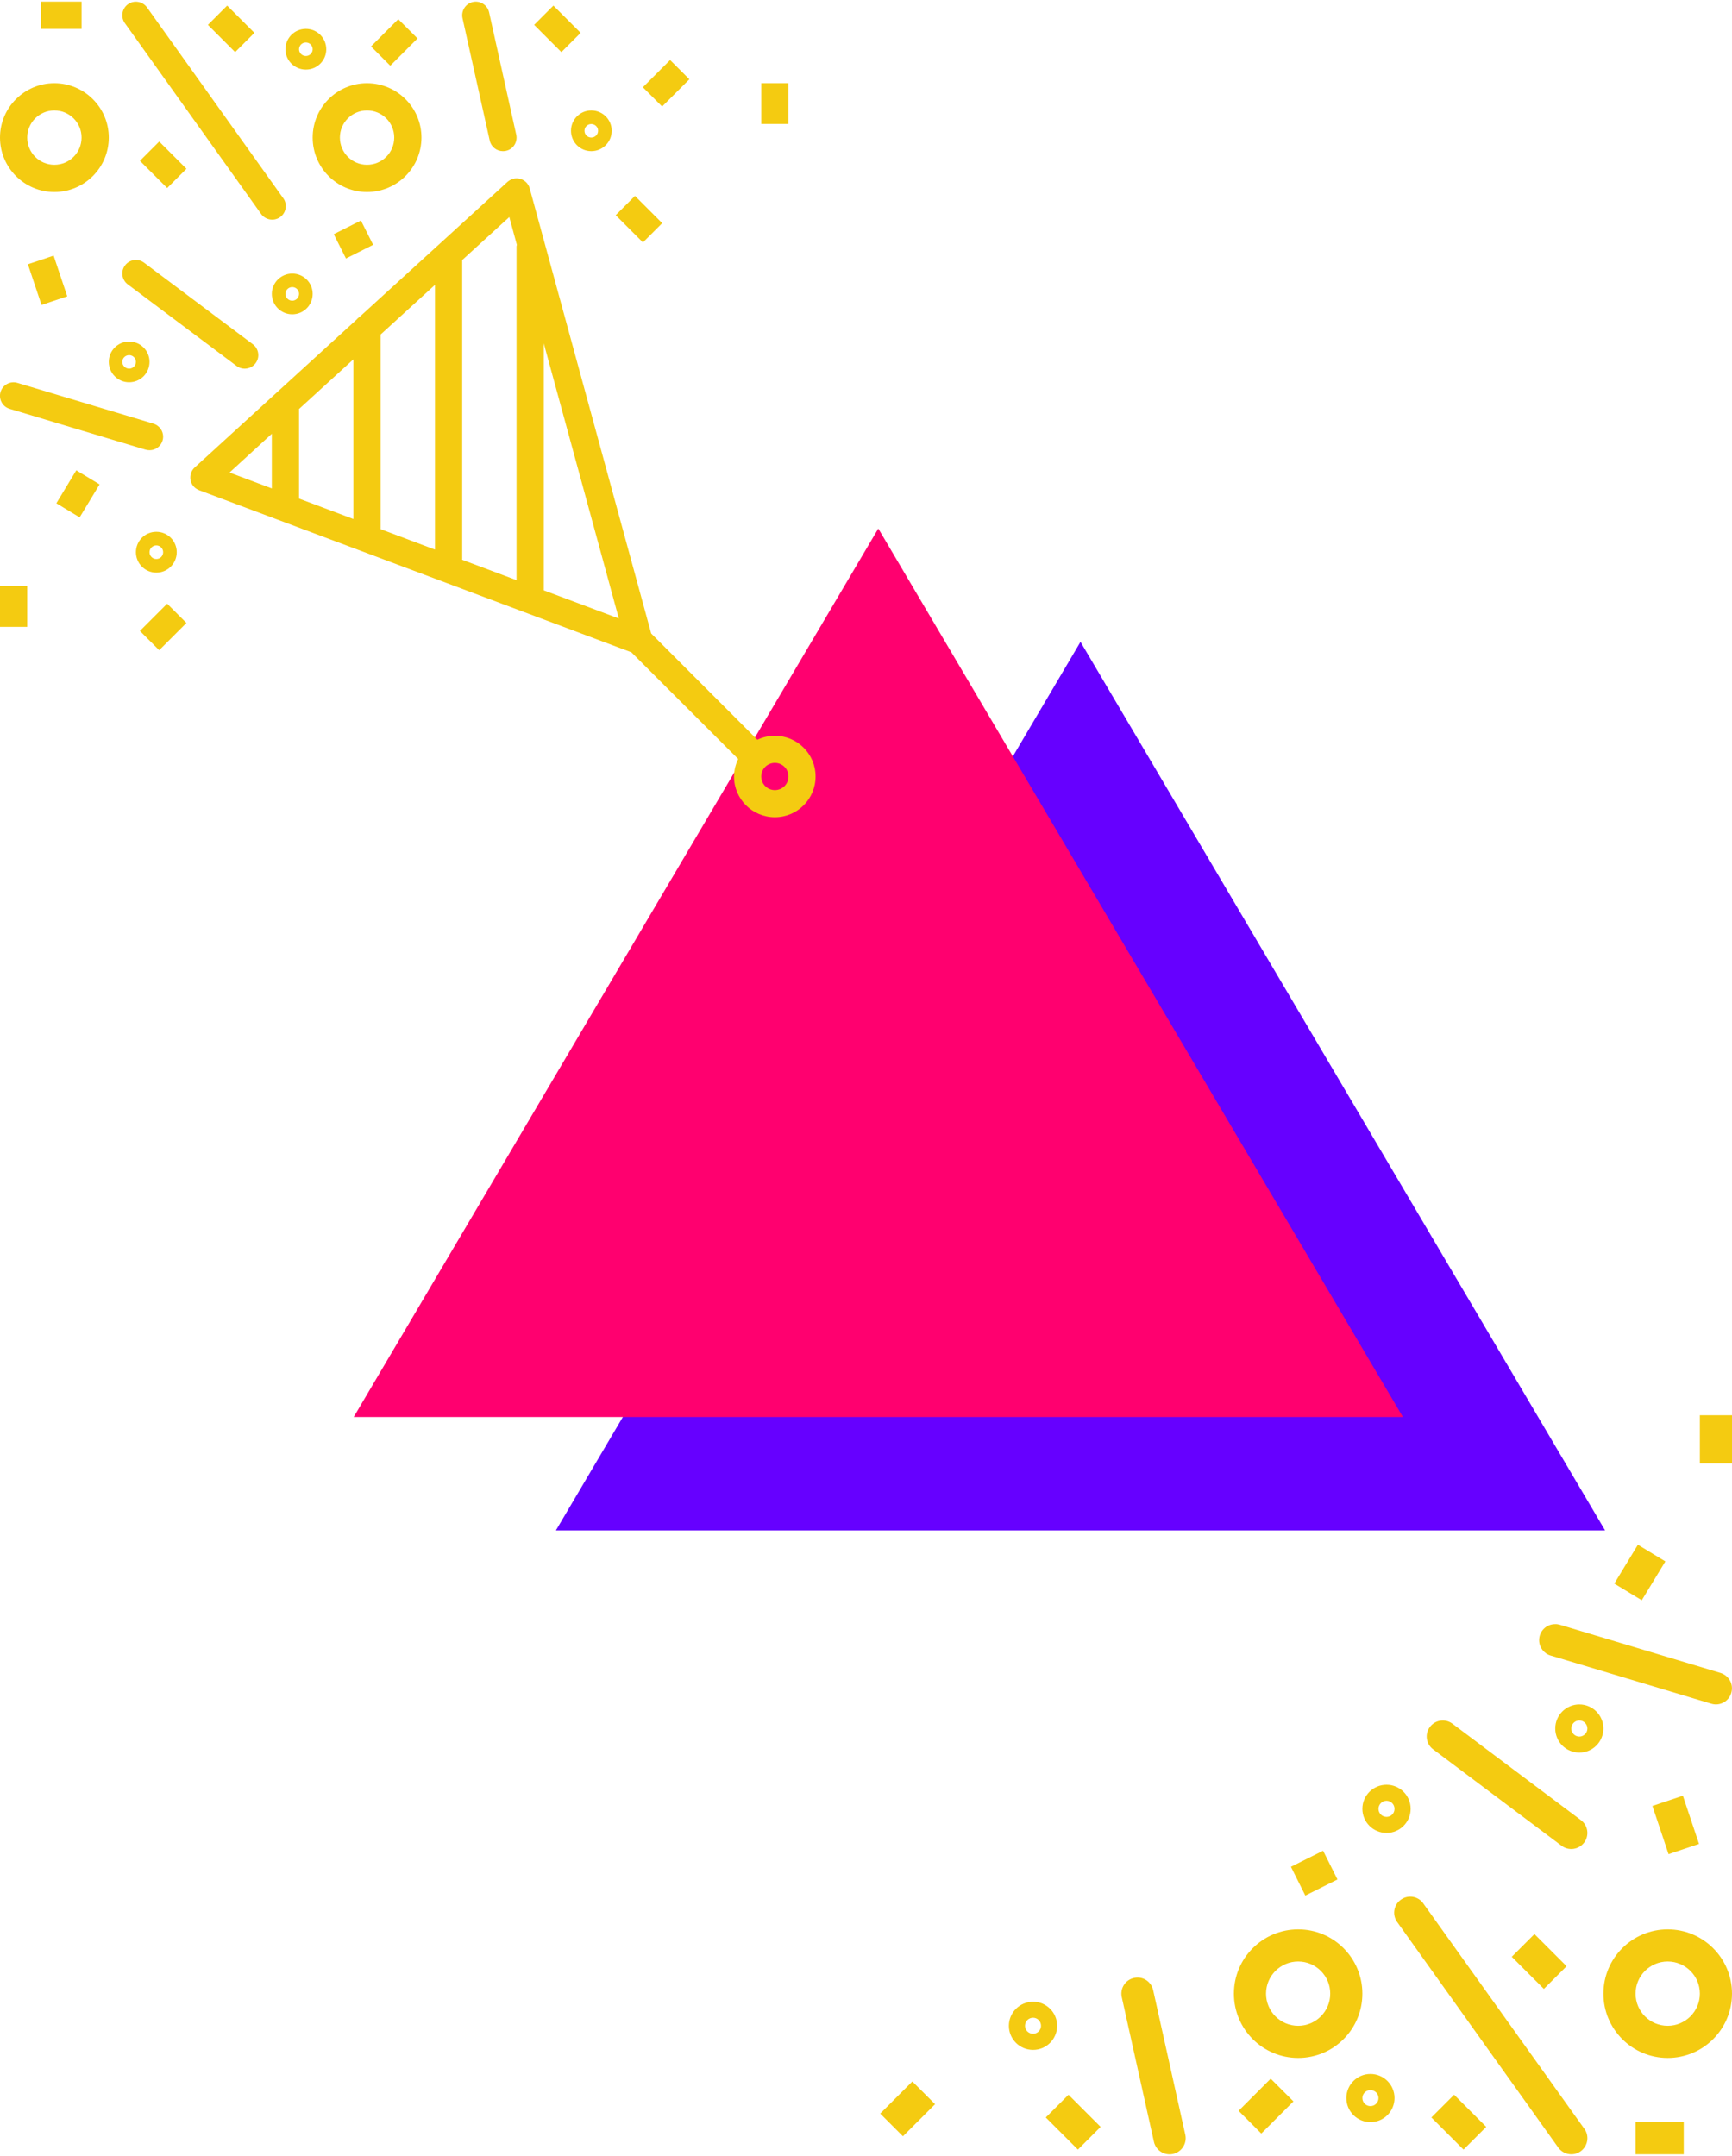 <svg id="treug" xmlns="http://www.w3.org/2000/svg" xml:space="preserve" width="241px" height="300px" version="1.1" style="shape-rendering:geometricPrecision; text-rendering:geometricPrecision; image-rendering:optimizeQuality; fill-rule:evenodd; clip-rule:evenodd"
viewBox="0 0 165.41 205.59"
 xmlns:xlink="http://www.w3.org/1999/xlink"
 xmlns:xodm="http://www.corel.com/coreldraw/odm/2003">
 <defs>
  <style type="text/css">
   <![CDATA[
        .fil2 {fill:#6600FF;fill-rule:nonzero}
    .fil0 {fill:#FF006F;fill-rule:nonzero}
    .fil1 {fill:#F4CB11;fill-rule:nonzero}
	

   
@keyframes rotate {
from { transform: rotate(0deg); }
  to { transform: rotate(360deg); }
}

	
#treug .addAnimation #group-stars {
-webkit-animation: none;
animation: none;
  }
  
#treug #group-stars {
-webkit-animation: rotate 5s linear infinite;
animation: rotate 5s linear infinite;
  transform-box: fill-box;
  transform-origin: center
}  


   
   
   ]]>
  </style>
 </defs>
 <g id="L_x0020_1">
	<polygon class="fil2" id="group-stars" points="53.09,146 103.19,61.14 153.29,146 "/>
    <polygon class="fil0"   points="33.78,135.17 83.88,50.32 133.98,135.17 "/>
  <g id="_928550640">
   <path class="fil1" d="M74 70.11c-0.58,0 -1.15,0.13 -1.67,0.38l-0.01 -0.01 -10.13 -10.14 -11.6 -42.5c-0.19,-0.7 -0.9,-1.1 -1.59,-0.92 -0.2,0.06 -0.38,0.16 -0.54,0.3l-14.09 12.86c-0.12,0.08 -0.24,0.19 -0.33,0.3l-15.44 14.1c-0.53,0.48 -0.57,1.31 -0.09,1.84 0.14,0.15 0.31,0.26 0.51,0.34l41.28 15.48 10.19 10.18 0.01 0.01c-0.26,0.52 -0.39,1.09 -0.4,1.67 0,2.15 1.75,3.89 3.9,3.89 2.15,0 3.89,-1.74 3.89,-3.89 0,-2.15 -1.74,-3.89 -3.89,-3.89zm-48.04 -23.62l-4.04 -1.52 4.04 -3.7 0 5.22zm7.79 2.92l-5.19 -1.95 0 -8.51c0,-0.02 -0.01,-0.03 -0.01,-0.04l5.2 -4.75 0 15.25zm7.79 2.92l-5.19 -1.95 0 -18.59 5.19 -4.74 0 25.28zm7.79 -28.96l0 31.88 -5.2 -1.95c0,-0.02 0.01,-0.04 0.01,-0.07l0 -28.55 4.5 -4.11 0.72 2.65c-0.01,0.05 -0.02,0.1 -0.03,0.15zm2.6 32.85l0 -23.59 7.17 26.28 -7.17 -2.69zm22.07 19.08c-0.72,0 -1.3,-0.58 -1.3,-1.3 0,-0.72 0.58,-1.3 1.3,-1.3 0.72,0 1.3,0.58 1.3,1.3 0,0.72 -0.58,1.3 -1.3,1.3z"/>
   <path class="fil1" d="M5.19 7.79c-2.86,0 -5.19,2.33 -5.19,5.19 0,2.87 2.33,5.2 5.19,5.2 2.87,0 5.2,-2.33 5.2,-5.2 0,-2.86 -2.33,-5.19 -5.2,-5.19zm0 7.79c-1.43,0 -2.59,-1.16 -2.59,-2.6 0,-1.43 1.16,-2.59 2.59,-2.59 1.44,0 2.6,1.16 2.6,2.59 0,1.44 -1.16,2.6 -2.6,2.6z"/>
   <path class="fil1" d="M35.05 7.79c-2.87,0 -5.19,2.33 -5.19,5.19 0,2.87 2.32,5.2 5.19,5.2 2.87,0 5.2,-2.33 5.2,-5.2 0,-2.86 -2.33,-5.19 -5.2,-5.19zm0 7.79c-1.43,0 -2.59,-1.16 -2.59,-2.6 0,-1.43 1.16,-2.59 2.59,-2.59 1.44,0 2.6,1.16 2.6,2.59 0,1.44 -1.16,2.6 -2.6,2.6z"/>
   <path class="fil1" d="M49.3 12.7c0,0 0,0 0,0l-2.59 -11.68c-0.16,-0.7 -0.85,-1.14 -1.55,-0.99 -0.7,0.16 -1.14,0.85 -0.99,1.55l2.6 11.69c0.13,0.59 0.66,1.01 1.26,1.01 0.1,0 0.19,-0.01 0.29,-0.03 0.7,-0.15 1.14,-0.85 0.98,-1.55z"/>
   <path class="fil1" d="M14.65 40.3l-12.98 -3.89c-0.69,-0.21 -1.41,0.18 -1.62,0.87 0,0 0,0 0,0 -0.2,0.68 0.19,1.41 0.88,1.61 0,0 0,0 0,0l12.98 3.9c0.12,0.03 0.24,0.05 0.37,0.05 0.72,0 1.3,-0.58 1.3,-1.3 0,-0.57 -0.38,-1.07 -0.93,-1.24z"/>
   <path class="fil1" d="M27.08 18.81c-0.02,-0.03 -0.04,-0.06 -0.06,-0.08l-12.98 -18.18c-0.42,-0.58 -1.23,-0.72 -1.81,-0.31 -0.59,0.42 -0.72,1.23 -0.31,1.81 0,0.01 0.01,0.01 0.01,0.01l12.98 18.18c0.39,0.59 1.2,0.76 1.8,0.37 0.6,-0.4 0.76,-1.2 0.37,-1.8z"/>
   <path class="fil1" d="M24.15 32.72l-10.39 -7.79c-0.57,-0.43 -1.39,-0.32 -1.82,0.26 -0.43,0.57 -0.31,1.38 0.26,1.81l10.39 7.79c0.57,0.43 1.39,0.32 1.82,-0.26 0.43,-0.57 0.31,-1.38 -0.26,-1.81z"/>
   <rect class="fil1" transform="matrix(0.098 -0.162 0.162 0.098 5.382 47.906)" width="19.43" height="13.73"/>
   <rect class="fil1" transform="matrix(0.179 -0.06 0.06 0.179 2.663 25.08)" width="13.73" height="21.71"/>
   <rect class="fil1" transform="matrix(0.134 -0.134 0.134 0.134 13.363 15.2)" width="13.73" height="19.42"/>
   <rect class="fil1" transform="matrix(0.169 -0.085 0.085 0.169 31.874 22.209)" width="15.36" height="13.73"/>
   <rect class="fil1" transform="matrix(0.134 -0.134 0.134 0.134 19.855 2.218)" width="13.73" height="19.42"/>
   <rect class="fil1" x="3.9" width="3.89" height="2.6"/>
   <rect class="fil1" transform="matrix(0.134 -0.134 0.134 0.134 35.432 4.277)" width="19.42" height="13.73"/>
   <rect class="fil1" transform="matrix(0.134 -0.134 0.134 0.134 61.397 8.177)" width="19.42" height="13.73"/>
   <rect class="fil1" y="55.82" width="2.6" height="3.89"/>
   <rect class="fil1" transform="matrix(0.134 -0.134 0.134 0.134 51.011 2.218)" width="13.73" height="19.42"/>
   <rect class="fil1" transform="matrix(0.134 -0.134 0.134 0.134 58.801 20.393)" width="13.73" height="19.42"/>
   <rect class="fil1" transform="matrix(0.134 -0.134 0.134 0.134 13.362 60.099)" width="19.42" height="13.73"/>
   <rect class="fil1" x="72.7" y="7.79" width="2.6" height="3.89"/>
   <path class="fil1" d="M12.33 32.46c-1.07,0 -1.94,0.87 -1.94,1.94 0,1.08 0.87,1.95 1.94,1.95 1.08,0 1.95,-0.87 1.95,-1.95 0,-1.07 -0.87,-1.94 -1.95,-1.94zm0 2.59c-0.35,0 -0.65,-0.29 -0.65,-0.65 0,-0.35 0.29,-0.64 0.65,-0.64 0.36,0 0.65,0.29 0.65,0.64 0,0.36 -0.29,0.65 -0.65,0.65z"/>
   <path class="fil1" d="M56.47 10.39c-1.07,0 -1.94,0.87 -1.94,1.94 0,1.08 0.87,1.95 1.94,1.95 1.08,0 1.95,-0.87 1.95,-1.95 0,-1.07 -0.87,-1.94 -1.95,-1.94zm0 2.59c-0.36,0 -0.65,-0.29 -0.65,-0.65 0,-0.35 0.29,-0.64 0.65,-0.64 0.36,0 0.65,0.29 0.65,0.64 0,0.36 -0.29,0.65 -0.65,0.65z"/>
   <path class="fil1" d="M29.21 2.6c-1.08,0 -1.95,0.87 -1.95,1.95 0,1.07 0.87,1.94 1.95,1.94 1.08,0 1.95,-0.87 1.95,-1.94 0,-1.08 -0.87,-1.95 -1.95,-1.95zm0 2.59c-0.36,0 -0.65,-0.29 -0.65,-0.64 0,-0.36 0.29,-0.65 0.65,-0.65 0.36,0 0.65,0.29 0.65,0.65 0,0.35 -0.29,0.64 -0.65,0.64z"/>
   <path class="fil1" d="M14.93 50.63c-1.08,0 -1.95,0.87 -1.95,1.95 0,1.07 0.87,1.95 1.95,1.95 1.08,0 1.95,-0.88 1.95,-1.95 0,-1.08 -0.87,-1.95 -1.95,-1.95zm0 2.6c-0.36,0 -0.65,-0.29 -0.65,-0.65 0,-0.36 0.29,-0.65 0.65,-0.65 0.36,0 0.65,0.29 0.65,0.65 0,0.36 -0.29,0.65 -0.65,0.65z"/>
   <path class="fil1" d="M27.91 25.97c-1.07,0 -1.95,0.87 -1.95,1.94 0,1.08 0.88,1.95 1.95,1.95 1.08,0 1.95,-0.87 1.95,-1.95 0,-1.07 -0.87,-1.94 -1.95,-1.94zm0 2.59c-0.36,0 -0.65,-0.29 -0.65,-0.65 0,-0.36 0.29,-0.65 0.65,-0.65 0.36,0 0.65,0.29 0.65,0.65 0,0.36 -0.29,0.65 -0.65,0.65z"/>
   <path class="fil1" d="M159.27 196.38c3.39,0 6.14,-2.75 6.14,-6.14 0,-3.39 -2.75,-6.14 -6.14,-6.14 -3.39,0 -6.14,2.75 -6.14,6.14 0,3.39 2.75,6.14 6.14,6.14zm0 -9.21c1.69,0 3.07,1.37 3.07,3.07 0,1.69 -1.38,3.07 -3.07,3.07 -1.7,0 -3.07,-1.38 -3.07,-3.07 0,-1.7 1.37,-3.07 3.07,-3.07z"/>
   <path class="fil1" d="M123.98 196.38c3.39,0 6.13,-2.75 6.13,-6.14 0,-3.39 -2.74,-6.14 -6.13,-6.14 -3.39,0 -6.14,2.75 -6.14,6.14 0,3.39 2.75,6.14 6.14,6.14zm0 -9.21c1.69,0 3.06,1.37 3.06,3.07 0,1.69 -1.37,3.07 -3.06,3.07 -1.7,0 -3.07,-1.38 -3.07,-3.07 0,-1.7 1.37,-3.07 3.07,-3.07z"/>
   <path class="fil1" d="M107.13 190.57c0,0 0,0 0,0l3.07 13.81c0.18,0.83 1,1.35 1.83,1.17 0.83,-0.19 1.35,-1.01 1.17,-1.83l-3.07 -13.81c-0.16,-0.71 -0.78,-1.21 -1.5,-1.21 -0.11,0 -0.22,0.02 -0.33,0.04 -0.83,0.18 -1.35,1 -1.17,1.83z"/>
   <path class="fil1" d="M148.09 157.95l15.34 4.6c0.81,0.25 1.67,-0.21 1.91,-1.03 0,0 0,0 0,0 0.25,-0.81 -0.22,-1.66 -1.03,-1.91 0,0 0,0 0,0l-15.34 -4.6c-0.15,-0.04 -0.29,-0.07 -0.44,-0.06 -0.85,-0.01 -1.54,0.68 -1.54,1.53 0,0.68 0.45,1.28 1.1,1.47z"/>
   <path class="fil1" d="M133.4 183.35c0.02,0.04 0.05,0.07 0.07,0.1l15.34 21.48c0.49,0.69 1.45,0.86 2.14,0.37 0.69,-0.49 0.86,-1.45 0.37,-2.14 -0.01,0 -0.01,-0.01 -0.01,-0.01l-15.35 -21.48c-0.46,-0.71 -1.41,-0.91 -2.12,-0.44 -0.71,0.46 -0.91,1.42 -0.44,2.12z"/>
   <path class="fil1" d="M136.87 166.91l12.27 9.21c0.68,0.51 1.64,0.37 2.15,-0.31 0.51,-0.67 0.37,-1.64 -0.31,-2.14l-12.27 -9.21c-0.68,-0.51 -1.64,-0.37 -2.15,0.31 -0.51,0.67 -0.37,1.64 0.31,2.14z"/>
   <rect class="fil1" transform="matrix(-0.116 0.191 -0.191 -0.116 159.046 148.96)" width="19.43" height="13.73"/>
   <rect class="fil1" transform="matrix(-0.212 0.071 -0.071 -0.212 162.26 175.941)" width="13.73" height="21.71"/>
   <rect class="fil1" transform="matrix(-0.158 0.158 -0.158 -0.158 149.612 187.619)" width="13.73" height="19.42"/>
   <rect class="fil1" transform="matrix(-0.2 0.1 -0.1 -0.2 127.732 179.335)" width="15.36" height="13.73"/>
   <rect class="fil1" transform="matrix(-0.158 0.158 -0.158 -0.158 141.939 202.963)" width="13.73" height="19.42"/>
   <rect class="fil1" x="156.2" y="202.51" width="4.6" height="3.07"/>
   <rect class="fil1" transform="matrix(-0.158 0.158 -0.158 -0.158 123.526 200.53)" width="19.42" height="13.73"/>
   <rect class="fil1" transform="matrix(-0.158 0.158 -0.158 -0.158 89.302 200.795)" width="19.42" height="13.73"/>
   <rect class="fil1" x="162.34" y="135" width="3.07" height="4.6"/>
   <rect class="fil1" transform="matrix(-0.158 0.158 -0.158 -0.158 105.112 202.964)" width="13.73" height="19.42"/>
   <path class="fil1" d="M150.83 167.22c1.27,0 2.3,-1.03 2.3,-2.3 0,-1.27 -1.03,-2.3 -2.3,-2.3 -1.27,0 -2.3,1.03 -2.3,2.3 0,1.27 1.03,2.3 2.3,2.3zm0 -3.07c0.42,0 0.77,0.35 0.77,0.77 0,0.42 -0.35,0.77 -0.77,0.77 -0.42,0 -0.77,-0.35 -0.77,-0.77 0,-0.42 0.35,-0.77 0.77,-0.77z"/>
   <path class="fil1" d="M98.66 195.61c1.27,0 2.3,-1.03 2.3,-2.3 0,-1.27 -1.03,-2.3 -2.3,-2.3 -1.27,0 -2.31,1.03 -2.31,2.3 0,1.27 1.03,2.3 2.31,2.3zm0 -3.07c0.42,0 0.76,0.34 0.76,0.77 0,0.42 -0.34,0.76 -0.76,0.76 -0.43,0 -0.77,-0.34 -0.77,-0.76 0,-0.43 0.34,-0.77 0.77,-0.77z"/>
   <path class="fil1" d="M130.88 202.51c1.27,0 2.3,-1.03 2.3,-2.3 0,-1.27 -1.03,-2.3 -2.3,-2.3 -1.27,0 -2.3,1.03 -2.3,2.3 0,1.27 1.03,2.3 2.3,2.3zm0 -3.06c0.42,0 0.77,0.34 0.77,0.76 0,0.43 -0.35,0.77 -0.77,0.77 -0.42,0 -0.77,-0.34 -0.77,-0.77 0,-0.42 0.35,-0.76 0.77,-0.76z"/>
   <path class="fil1" d="M132.42 174.89c1.27,0 2.3,-1.03 2.3,-2.3 0,-1.27 -1.03,-2.3 -2.3,-2.3 -1.28,0 -2.31,1.03 -2.31,2.3 0,1.27 1.03,2.3 2.31,2.3zm0 -3.07c0.42,0 0.76,0.35 0.76,0.77 0,0.43 -0.34,0.77 -0.76,0.77 -0.43,0 -0.77,-0.34 -0.77,-0.77 0,-0.42 0.34,-0.77 0.77,-0.77z"/>
  </g>
   
 </g>
</svg>
